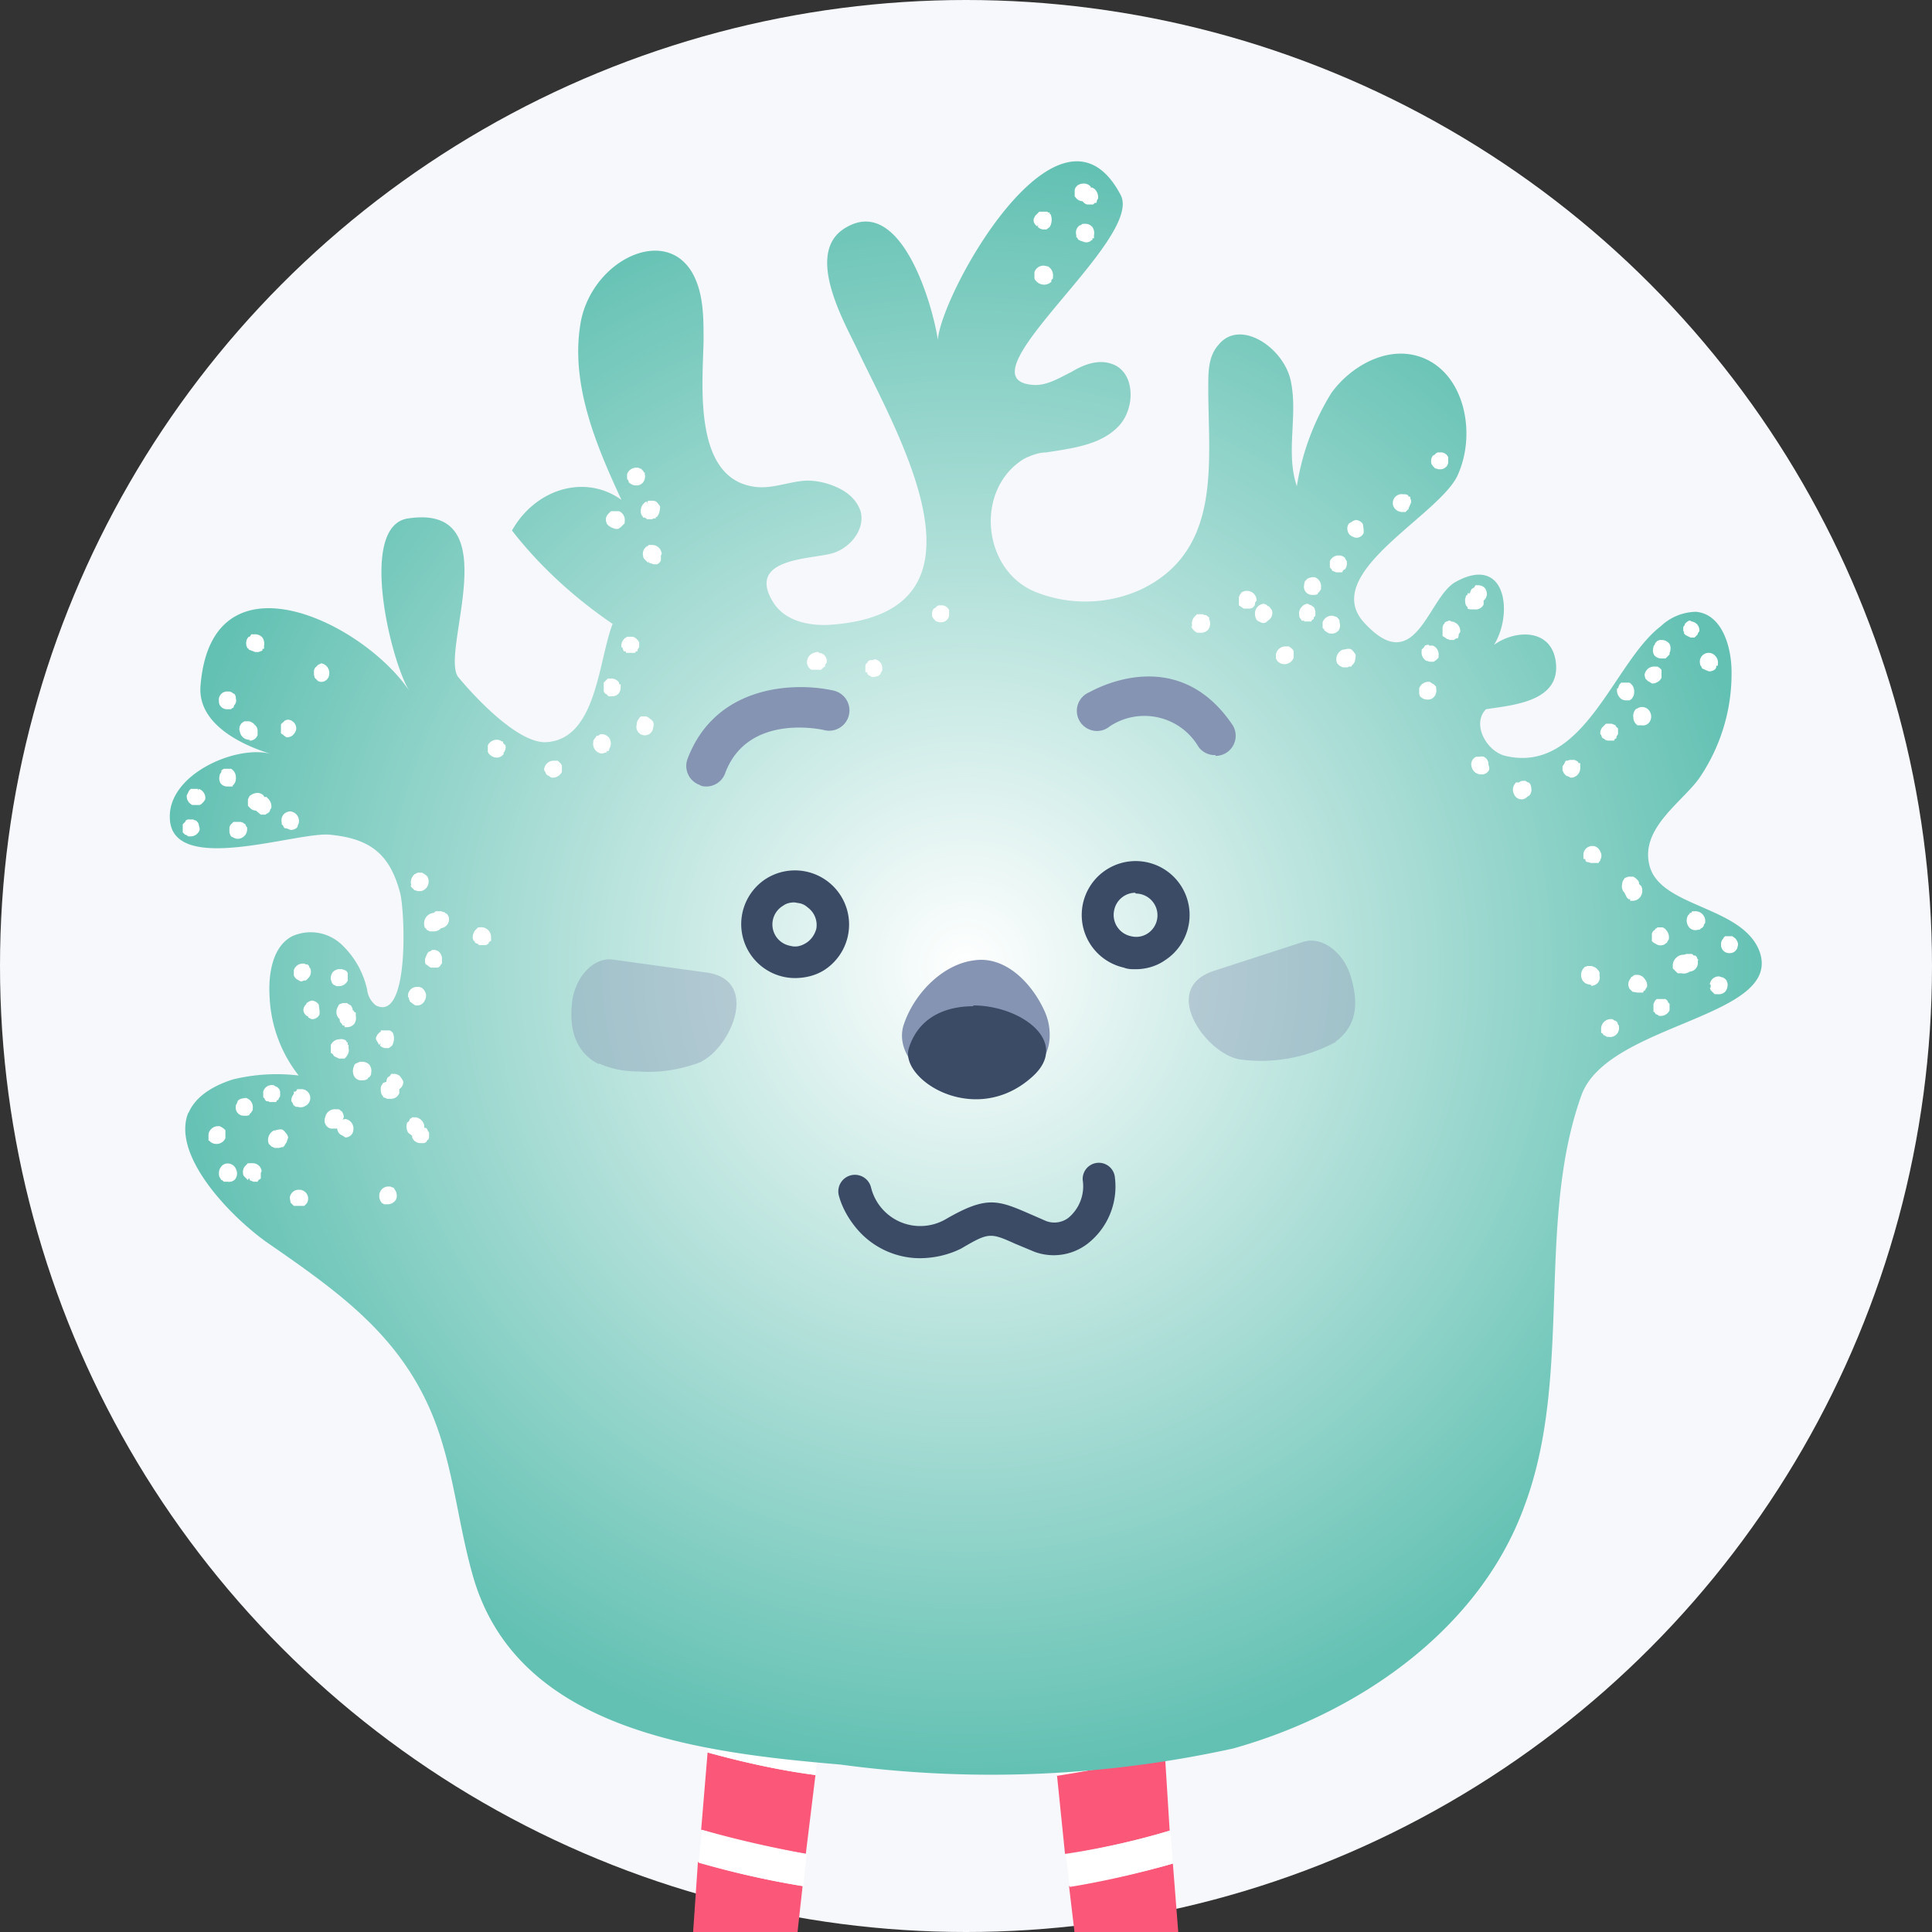 <svg width="200" height="200" viewBox="80 80 240 240" xmlns="http://www.w3.org/2000/svg" ><rect x="80" y="80" width="240" height="240" fill="#333333" stroke="none"/><circle cx="200" cy="200" r="120" fill="#F6F8FC"/><path d="m221.8 251.2-.4-6.2-50.8.5-.3 5.9c17 3 34.5 3 51.5-.2Zm1 19.5a141.7 141.7 0 0 1-53.2-.2l-.4 8.6c4.9 1.4 9.9 2.6 14.9 3.4 8-2.7 16.7-3.1 25-1l.1 1c4.7-.8 9.4-2 14-3.3l-.4-8.5ZM166 321.5c4.1 1.2 8.3 2.2 12.6 2.8l1.1-10c-4.3-.7-8.7-1.7-13-3l-.7 10.2Zm57.5-38.2a106 106 0 0 1-13.8 3.1l1.1 10.2c4.6-.7 9.1-1.6 13.5-2.9l-.8-10.4Zm-55.3 10.3c4.4 1.3 9 2.2 13.5 3l1.2-10.3a113 113 0 0 1-14-3.1l-.7 10.4Zm-1.1 13.7c4.3 1.3 8.7 2.3 13 3l1.2-9.8c-4.6-.6-9-1.6-13.4-2.8l-.8 9.6Zm-2.2 28.3c4 1.1 8 2 12.1 2.7l1.1-10c-4.2-.6-8.3-1.5-12.4-2.7l-.8 10Zm57.7-69-.6-11.4a144.8 144.8 0 0 1-51.8.2l-.4 11a142 142 0 0 0 52.8.3ZM164 347h12l.5-4.8c-4-.6-8-1.4-12-2.5l-.5 7.4Zm52.4-1.3h12l-.5-5.9c-3.9 1-7.9 2-12 2.5l.5 3.4Zm8.3-47.9a99.8 99.8 0 0 1-13.4 2.7l1 9.8a91 91 0 0 0 13-2.9l-.6-9.6Zm2.1 27.9c-4 1.2-8.2 2-12.4 2.7l1.2 10c4-.7 8-1.6 12-2.7l-.8-10Zm-1.1-14.2c-4.2 1.2-8.5 2.1-12.9 2.8l1.2 10.1c4.2-.7 8.4-1.6 12.5-2.7l-.8-10.2Z" fill="url(#trousersColor)"/><path d="M164.6 339.7c4 1 8 2 12 2.6l.4-4c-4-.7-8.1-1.6-12-2.7l-.4 4Zm1.1-14.1c4 1.2 8.2 2 12.4 2.7l.5-4c-4.3-.6-8.5-1.6-12.6-2.8l-.3 4.1Zm1.1-14.2c4.2 1.2 8.6 2.2 13 2.9l.4-4c-4.4-.8-8.8-1.8-13-3l-.4 4Zm1.1-13.7c4.4 1.2 8.8 2.2 13.4 2.8l.4-4c-4.6-.7-9-1.6-13.5-3l-.3 4.2Zm1.3-17-.2 2.5c4.5 1.3 9.2 2.4 13.9 3.1l.4-3.5.8-.3c-5-.8-10-2-14.8-3.4l-.1 1.6Zm46.4 57.6.4 4c4-.6 8-1.4 12-2.5l-.4-4c-4 1-8 2-12 2.5Zm10.9-16.6c-4.1 1.1-8.3 2-12.5 2.7l.4 4a101 101 0 0 0 12.4-2.6l-.3-4.1Zm-1.1-14.3c-4.3 1.3-8.6 2.2-13 3l.5 4c4.3-.7 8.6-1.7 12.8-2.9l-.3-4Zm-1.1-13.7c-4.4 1.3-9 2.2-13.5 2.9l.5 4c4.5-.7 9-1.6 13.4-2.8l-.4-4Zm-1-14.2v-.3c-4.6 1.4-9.3 2.4-14 3.2l.4 4c4.7-.7 9.3-1.8 13.9-3.1l-.3-3.8Zm-.5-8.8-.2-4a142.5 142.5 0 0 1-52.8-.3l-.2 4.1a138.9 138.9 0 0 0 53.2.2Zm-.8-15.4-.2-4a143 143 0 0 1-51.5.1l-.1 4c17.1 3.1 34.7 3 51.8-.1Z" fill="url(#stripeColor)"/><path d="M103.4 218.3c.7-1.7 2.4-3.2 5.5-4.2a23 23 0 0 1 8.2-.5 17 17 0 0 1-3.6-9.6c-.2-2.9.3-6.4 2.8-7.7a5.6 5.6 0 0 1 6.1 1c1.6 1.5 2.7 3.4 3.2 5.6a2.9 2.9 0 0 0 1.1 2c4.2 2.1 3.6-11.8 3-14-1.3-4.9-3.8-6.7-8.6-7.2-4-.5-19.7 5.2-20-2-.3-5.6 8.5-9.3 12.7-8-3.7-1.1-9.2-3.7-8.9-8.4 1.3-17.3 20.3-8 26 .6-2.3-3.5-6.5-20.6-.2-21.5 12.7-1.9 3.7 17 6.3 19.8 2 2.4 7.2 8 10.7 8 6.4-.2 6.6-10 8.4-14.7-4.7-3.2-9-7.1-12.5-11.6 3-5.3 9.2-7 13.6-3.8-3.2-6.9-6.5-14.7-5-22.4 1.7-7.8 11.2-12 14.2-5 1 2.3 1 5 1 7.6-.1 5.4-1.4 17.4 6.6 18.2 2.1.2 4.1-.7 6.2-.8 1.5 0 3 .4 4.3 1.1 1.1.6 2 1.5 2.4 2.7.6 2.2-1.2 4.5-3.4 5.2-2.5.8-11 .5-7.4 6.2 1.5 2.3 4.5 2.9 7.2 2.7 21.4-1.6 8.1-23.8 3.1-34.4-1.8-3.7-6.5-12.1-1.2-15 6.7-3.8 10.6 9.4 11.3 14 .5-6 15.2-32.2 22.7-18 3 5.5-20.1 22.8-11 23.6 1.7.2 3.3-.8 4.9-1.6 1.5-.9 3.3-1.6 5-1 3 1 3 5.7.7 7.9-2.2 2.2-5.7 2.6-8.8 3.1-1 0-2 .4-2.8.8-6.2 3.8-5.2 14 1.6 16.6a16.7 16.7 0 0 0 13-.4c10.3-5 8.2-16.3 8.3-25.6 0-1.7.1-3.5 1.3-4.8 2.7-3.3 8.3.5 9 4.8.8 4.2-.7 8.7.7 12.8a31 31 0 0 1 4.3-11.6c2.4-3.3 6.7-5.7 10.6-4.6 5.8 1.6 7.6 9.5 5 15-2.6 5.1-17.3 12.2-11.4 18.3 6.3 6.7 7.8-3.3 11.2-5.2 6.3-3.5 7.2 3.9 4.8 7.8 2.8-2 7.4-2 7.7 2.5.3 4.6-5.5 5-8.7 5.5-1.8 1.8 0 5.2 2.4 5.8 9.8 2.3 13.4-11.6 19.3-16.1a6.5 6.5 0 0 1 4.4-1.8c3.2.3 4.4 4.3 4.4 7.5a23 23 0 0 1-3.9 13c-2 3-7.5 6.3-6.3 11 1.3 5.2 11.3 5 13.6 10.5 3.4 8.5-19 9-22.1 18.2-5.6 15.8-1 34.7-7 50.8-5.5 15.3-20.5 25.8-36.2 30.2a140 140 0 0 1-48.8 2c-17.5-1.5-40.3-4.2-45.7-23.6-1.7-6-2.3-12.4-4.4-18.3-3.9-10.9-11.8-16.5-20.9-22.8-4.5-3.1-12.2-10.9-10-16.3Z" fill="url(#bodyColor)"/><path d="m119.9 162.4-.4.2-.4.4-.1.3v.5l.1.4.4.4.3.1a1 1 0 0 0 1.1-1 1.2 1.2 0 0 0-1-1.3Zm11 41.8v.2l.4.3.3.2h.3a1 1 0 0 0 .8-.5 1.3 1.3 0 0 0 .2-1l-.1-.2-.1-.2-.1-.1-.1-.1-.1-.1-.3-.1h-.4a1.1 1.1 0 0 0-1 1.3h.2-.1v.3ZM113 179h-.2v-.1a1 1 0 0 0-.8-.4c-.4 0-.8.2-1 .4l-.1.2-.1.2v.8l.2.2a1.1 1.1 0 0 0 .8.4l.6.5h.6l.1-.1.2-.1.2-.2.1-.3.1-.1a1.4 1.4 0 0 0-.4-1.2l-.2-.2Zm16 48.6-.2-.1h-.1l-.2-.1h-.2a1.1 1.1 0 0 0-1.1.7 1.3 1.3 0 0 0 .3 1.4h.1l.1.1h.5a1.2 1.2 0 0 0 1-.6 1.3 1.3 0 0 0-.3-1.4Zm-10.4-27.2-.2-.3v-.1l-.2-.2h-.2l-.2-.1h-.1a1.2 1.2 0 0 0-1.2.8v.7l.2.3.1.1.5.3h.2l.3-.1h.2l.3-.3a1.1 1.1 0 0 0 .3-1v-.1Zm-4.7 14.4a1.1 1.1 0 0 0-1.2.8v.7l.2.2v.1l.2.2h.2l.2.1h.8l.1-.2.2-.1v-.1l.2-.3v-.6l-.1-.3-.1-.1-.2-.2h-.1l-.3-.2h-.1Zm20-16.8h-.2l-.3.2h-.1l-.2.2-.3.7v.5l.1.2.2.1.1.1.3.2h.9l.3-.2v-.1l.2-.2v-.5a1.2 1.2 0 0 0-.3-.9 1 1 0 0 0-.7-.3ZM108 221.4v-1l-.2-.2-.3-.2-.2-.1h-.2a1.2 1.2 0 0 0-1.2 1v.8h.1a1.1 1.1 0 0 0 .8.4 1.2 1.2 0 0 0 1.2-.7Zm10.7-17.1-.3.1-.3.2-.1.2a.9.9 0 0 0-.3.8 1 1 0 0 0 .6.7v.1l.4.2a1 1 0 0 0 1-.6v-.4l-.1-.8a1.1 1.1 0 0 0-1-.5Zm3.8 15 .2-.5v-.2l-.1-.3-.1-.2-.4-.3h-.4a1.2 1.2 0 0 0-1.3 1 1 1 0 0 0 0 .8 1 1 0 0 0 .7.6h.8l.2-.2.1-.1.3-.6Zm-5.3 8.5a1.1 1.1 0 0 0-1.2 1l.1.6.2.2.1.1.1.1h1.3l.2-.2.1-.1a1.1 1.1 0 0 0-1-1.7ZM111 172a1 1 0 0 0 1-.7v-.6a1 1 0 0 0-.4-.7 1.1 1.1 0 0 0-.7-.4h-.5a1 1 0 0 0-.6 1.3 1.2 1.2 0 0 0 1.2 1Zm1.5 53.5a1.1 1.1 0 0 0-1.1-1h-.6l-.1.1-.2.2a1.1 1.1 0 0 0-.3 1v.1l.1.2.2.2.3.3.1-.2h.1v.2l.5.2h.5l.1-.2.3-.2v-.7l.1-.2Zm-3.2-58.9-.1-.3-.1-.1-.2-.1-.1-.1-.3-.1h-.3a1 1 0 0 0-.8.4 1 1 0 0 0-.2.8v.2a1 1 0 0 0 .9.8h.6l.1-.1.2-.1.1-.3c.2-.2.3-.5.2-.8v-.3Zm3.3-5.8v-.2h.2v-.4a1.3 1.3 0 0 0-.2-1 1.2 1.2 0 0 0-.8-.4h-.6l-.1.2-.1.1h-.1a1.1 1.1 0 0 0-.3 1v.1l.1.2v.1l.2.1v.1l.3.1.5.2h.4l.3-.1.2-.1Zm10.2 46.8h.2a1.2 1.2 0 0 0 1-.4 1.3 1.3 0 0 0 .2-1v-.4l-.2-.1-.1-.2h-.1v-.2l-.1-.2-.1-.2-.2-.1-.3-.2h-.5l-.3.1-.2.1-.1.2-.1.2-.1.3v.1a1.1 1.1 0 0 0 .4 1c0 .2 0 .4.3.6v.1l.1.1h.2v.2ZM131 190l.1.2.2.2.2.2h.1l.3.1h.4a1.2 1.2 0 0 0 .8-.6 1.3 1.3 0 0 0 0-1.2l-.2-.2-.3-.2-.2-.1h-.5l-.4.2-.1.1a1.3 1.3 0 0 0-.3 1.3Zm-15.3-20.6-.3.1-.2.2a1 1 0 0 0-.3.3v1.1l.3.2.1.1.3.2c.3 0 .6-.1.8-.3.2-.2.4-.5.4-.8a1.1 1.1 0 0 0-1-1.1Zm-7 6.1h-.9l-.3.2v.2l-.2.3v.1a1.2 1.2 0 0 0 .1 1 1 1 0 0 0 .8.4h.7v-.1a1.2 1.2 0 0 0 .4-1 1.2 1.2 0 0 0-.6-1.1Zm24.4 44.9v-.1l-.2-.2h-.2v-.3a1.3 1.3 0 0 0-1-1h-.5l-.1.1-.2.1v.1l-.2.3h-.1a1.5 1.5 0 0 0 .1 1.3l.5.4v.2a1.1 1.1 0 0 0 1 .7h.5l.2-.1.1-.1.1-.2h.1l.1-.3v-.6l-.2-.3Zm-17.9 2h.1l.1-.2.2-.3.2-.6-.1-.3-.3-.4-.2-.2-.2-.1h-.3l-.5.1v.1h-.1l.2.2-.2-.3a1.3 1.3 0 0 0-.8 1.2v.2l.1.3.1.1.2.2.4.2h.6l.3-.1h.2Zm46-52.5-.1-.3-.2-.2-.4-.3-.2-.1h-.7l-.2.2-.1.2-.1.1-.1.3v.2a1 1 0 1 0 2 .6l.1-.5v-.2Zm-38 39.9v-.3h-.1l-.1-.2-.1-.1-.3-.1a1 1 0 0 0-.4 0 1.2 1.2 0 0 0-1.1.7v1l.2.1.2.3.6.3h.7l.2-.2c.3-.4.4-.7.3-1.1v-.4Zm6.5 3.9a1.1 1.1 0 0 0-.8-.3h-.3l-.2.3-.2.1a1 1 0 0 0-.2.6h-.1l-.2.1h-.1l-.1.2-.1.1-.1.3v.1c0 .4 0 .7.3 1v.1l.3.1.2.1h.5a1.1 1.1 0 0 0 1-.7v-.5a1.1 1.1 0 0 0 .5-.8c0-.3-.2-.5-.4-.8Zm68.2-57.7v-.2a1 1 0 0 0-.8-.6h-.5l-.2.1-.2.2-.2.1a1.1 1.1 0 0 0-.2.9v.1l.2.3.1.1.2.2h.1l.3.1h.2a1 1 0 0 0 1-.8v-.5Zm-87.3 60.4h-.2l-.5.1-.2.1-.2.2v.1l-.2.4v.1a1 1 0 0 0 1 1.2h.4l.3-.1v-.1l.2-.2.2-.3v-.2a1.2 1.2 0 0 0-.8-1.3Zm6.1-.8h-.2v.3a1.2 1.2 0 0 0-.3.9l.2.3v.1l.1.1.1.1.2.1h.2a1.1 1.1 0 0 0 .9-.1 1.1 1.1 0 0 0-.5-2.1h-.5v.1l-.2.2Zm31.1-39.6v.1l.2.2.2.1.3.2h.2a1.3 1.3 0 0 0 1.1-.7v-.8l-.1-.2-.1-.1-.3-.3h-.4a1.2 1.2 0 0 0-1.3 1v.2l.2.3Zm112.4-18.9h-.2l-.3.1-.2.1-.1.2-.1.1-.1.3v1.1l.6.4h.1l.2.1h.5l.3-.2h.2l.1-.3v-.2l.2-.3v-.1a1.2 1.2 0 0 0-1.2-1.2Zm-131.4 51.2-.2-.2-.2-.1h-1.1v.2h-.1l-.2.2-.1.1-.2.4v.2l.4.7.2-.2-.1.3.3.2.3.1h.5l.4-.3.1-.2a1.8 1.8 0 0 0 0-1.4Zm-2.8 4.1a1.2 1.2 0 0 0-1-.5h-.3l-.2.1h-.1l-.1.1h-.1l-.2.2v.1a1.4 1.4 0 0 0 0 1.3 1 1 0 0 0 1 .5c.2 0 .4 0 .7-.2v-.1l.2-.1.2-.3v-.2a1.2 1.2 0 0 0-.2-1ZM104.2 178h-.5l-.2.2-.2.4-.1.2a1.2 1.2 0 0 0 .7 1.2h.9l.2-.1.3-.3.2-.3a1.2 1.2 0 0 0-.8-1.3l-.1.2v-.2h-.4Zm.5 4.4-.1-.2c-.1-.1-.2-.3-.4-.3l-.2-.1h-.7l-.2.1-.1.2-.3.3v1l.1.1.2.2h.1l.3.2h.2a1.2 1.2 0 0 0 1.2-.8v-.2l-.1-.4v-.1Zm77-21.4h-.3l-.3.1a1.2 1.2 0 0 0-.8.8 1.1 1.1 0 0 0 .5 1.3h1.2l.1-.1.2-.2.2-.1v-.2l.2-.3v-.2a1 1 0 0 0-1-1Zm-24.6 4.4v-.4h-.2v-.2a1.1 1.1 0 0 0-1-.5h-.4l-.2.2-.1.1-.2.2v1.1l.2.3h.1l.3.3h.4a1.1 1.1 0 0 0 .8-.3c.2-.2.3-.5.3-.8ZM141 196.9v-.4a1.2 1.2 0 0 0-.4-1 1.2 1.2 0 0 0-1-.3h-.2l-.3.3-.2.2v.1a1.1 1.1 0 0 0-.1 1l.2.2v.1l.2.1h.1l.2.2h.9l.3-.2v-.1l.2-.2Zm1.5-23.3a1.2 1.2 0 0 0 .3-1l-.1-.1-.2-.2v-.2h-.2l-.1-.1-.3-.1h-.1a1.2 1.2 0 0 0-1.2.7v.8l.1.2.1.1c.2.2.5.4.8.4a1 1 0 0 0 1-.5Zm-31.8 9.2-.2-.3v-.1l-.2-.1-.1-.1-.3-.1h-.9l-.2.2-.1.1-.1.1-.1.3v.6l.1.3.1.2.2.1.2.1.3.1h.2a1.2 1.2 0 0 0 .8-.4 1.1 1.1 0 0 0 .3-.8v-.2Zm25 11-.2-.3h-.1l-.2-.2h-.1l-.3-.1h-.7l-.2.2a1.3 1.3 0 0 0-1.2 1.5v.1l.1.3h.1l.1.2.2.1.2.1h.5c.4 0 .7-.2.9-.4a1.1 1.1 0 0 0 .9-1.5Zm-28.2 32.8h.1l.2.2h.5a1 1 0 0 0 .9-.3 1.2 1.2 0 0 0 .1-1.3 1.1 1.1 0 0 0-1.4-.6 1 1 0 0 0-.4.3 1.2 1.2 0 0 0-.3.8v.2c0 .3.2.5.3.7Zm51.8-66.9v-.1l-.2-.2a1 1 0 0 0-.5-.3h-.7l-.3.2-.1.1a1.2 1.2 0 0 0-.3 1h.1l.1.3.1.2h.2l.1.2h1.1l.1-.2h.2v-.2l.2-.3v-.7Zm-4.6 11.5h-.1l-.3.2h-.2l-.1.2-.1.1-.2.3v.2a1.2 1.2 0 0 0 1 1.4h.2l.2-.1h.2l.1-.2h.2l.1-.3.1-.2a1.3 1.3 0 0 0-.1-1.1 1.2 1.2 0 0 0-1-.5Zm-38.5 9.6a1.2 1.2 0 0 0-1 .4 1.2 1.2 0 0 0-.2 1v.2l.2.2v.1l.2.2h.2l.5.2c.3 0 .6-.1.8-.3l.1-.2v-.1l.1-.2a1.2 1.2 0 0 0-1-1.5Zm72.3-18.8h-.4l-.2.1-.1.1-.1.2h-.1l-.1.3v.8h.2l.1.3.5.3h.3l.4-.1.2-.1.2-.2v-.1l.2-.3v-.2a1.1 1.1 0 0 0-1-1.2Zm-65.3 38.9-.1-.2-.1-.1-.2-.1-.3-.1h-.1a1.2 1.2 0 0 0-1 .3 1.2 1.2 0 0 0-.3 1l.1.3.1.2.1.1.2.1.2.1h.2a1.2 1.2 0 0 0 1.2-.7v-.9Z" fill="#fff"/><path d="m122.9 219-.4.1-.2.2-.1.1a1 1 0 0 0-.3.9 1 1 0 0 0 .5.7l.2.1.3.2a1 1 0 0 0 1-1 1.2 1.2 0 0 0-1-1.3Zm169.5-16.3.1.3.3.3.2.2h.4a1.1 1.1 0 0 0 .9-.3 1.3 1.3 0 0 0 .3-1v-.1l-.1-.2v-.1l-.2-.2-.3-.2h-.1l-.3-.1a1.1 1.1 0 0 0-1.2 1h.1v.4Zm-76.7-99.4h-.2v-.1a1.1 1.1 0 0 0-.8-.4c-.4 0-.8.1-1 .4l-.1.1-.1.3v.8l.1.1a1.1 1.1 0 0 0 .9.5c.1.2.4.4.6.4h.7l.2-.2h.2l.1-.4.1-.1a1.4 1.4 0 0 0-.4-1.2l-.3-.2Zm31.6 46.4-.2-.3v-.1l-.3-.2-.3-.1h-.2a1.2 1.2 0 0 0-1.1.7v.8l.2.2.1.2.5.2h.7l.2-.3.2-.1a1.2 1.2 0 0 0 .2-.9v-.2Zm-4.8 5.3a1 1 0 0 0-.8.4 1.1 1.1 0 0 0-.3 1v.2l.1.2.1.1.1.2h.2l.2.1h.8l.1-.2.2-.1v-.2l.2-.2v-.6l-.1-.3-.1-.2-.2-.1-.1-.1-.3-.1Zm43.9 40.2h-.5l-.1.1-.2.1v.1c-.2.1-.4.3-.4.6v.8l.2.2.2.1c.3.2.6.3.9.2h.1l.2-.1.1-.1.2-.1v-.1l.2-.3a1.3 1.3 0 0 0-.2-1c-.2-.3-.4-.5-.7-.5Zm-45.7-33.5v-.8l-.1-.2-.2-.2-.3-.2h-.4a1.2 1.2 0 0 0-1.2 1v.5l.1.2a1.1 1.1 0 0 0 .9.5 1.2 1.2 0 0 0 1.2-.8Zm7.7-17.1-.3.1-.3.2-.2.1a1 1 0 0 0-.2.9 1 1 0 0 0 .5.7l.2.1.3.1a1 1 0 0 0 1-.6v-.4l-.1-.7a1.1 1.1 0 0 0-1-.5Zm29.3 57.9.3-.1a1 1 0 0 0 .7-1.2v-.4l-.1-.2-.1-.1c-.2-.3-.5-.4-.8-.5h-.5l-.3.1a1.3 1.3 0 0 0-.4 1.5 1.1 1.1 0 0 0 1 .7l.2.1Zm-40.1-47.2h-.1l-.2-.2-.3-.1a1.2 1.2 0 0 0-1.1 1.1c0 .3 0 .7.3 1 .2.1.5.3.8.3l.3-.1.2-.2a1.1 1.1 0 0 0 .5-1.3l-.3-.4Zm32.6 22.4-.1-.3-.2-.2h-.1l-.3-.2h-.2c-.2 0-.4 0-.6.2h-.4l-.2.3a1.2 1.2 0 0 0 0 1.2 1 1 0 0 0 .9.6 1 1 0 0 0 .7-.3l.3-.2a1.1 1.1 0 0 0 .2-1v-.2Zm7.7 7.4a1.1 1.1 0 0 0-1.2 1v.6h.2l.1.3.2.1h.1l.3.1h1v-.1l.2-.2v-.1a1 1 0 0 0 0-1 1.1 1.1 0 0 0-.8-.7Zm-13.9-8.9a1 1 0 0 0 1-.6v-.3l-.1-.3a1 1 0 0 0-.6-1 1 1 0 0 0-.5 0h-.4a1 1 0 0 0-.6 1.2 1.2 1.2 0 0 0 1.2 1Zm-101.8-27.4a1.2 1.2 0 0 0-1.1-1.1h-.5l-.1.1-.2.1-.1.1a1.1 1.1 0 0 0-.3 1.1v.1l.1.2.2.2.3.3.1-.2v.2l.6.2h.4l.2-.1.2-.2.1-.2v-.6l.1-.2Zm122 54.3.2-.1v-.1l.2-.3a1.2 1.2 0 0 0-.3-1 1.1 1.1 0 0 0-.9-.5h-.3l-.2.1-.1.1-.2.1v.1a1.1 1.1 0 0 0-.3 1l.1.3.2.2.2.2.6.1h.7l.1-.2Zm-1.7-11.2h.3a1.2 1.2 0 0 0 .9-.4 1.3 1.3 0 0 0 .3-1v-.1l-.1-.3-.1-.1-.2-.2v-.2l-.1-.2-.2-.2-.1-.1-.3-.2h-.6l-.3.1-.2.1-.1.2-.1.1-.1.4v.1a1.1 1.1 0 0 0 .3 1l.3.6.2.2h.2v.2ZM209.7 113a1.2 1.2 0 0 0-1.2.8v.8l.1.2.2.2a1.3 1.3 0 0 0 1.8 0v-.2l.2-.2v-.2a1.3 1.3 0 0 0-.6-1.3l-.5-.1Zm18.3 44.8v.1l.2.3.2.2.3.2h.4a1.2 1.2 0 0 0 1-.4 1.3 1.3 0 0 0 .1-1.3v-.2l-.4-.3h-.2l-.2-.1h-.7l-.2.2a1.3 1.3 0 0 0-.4 1.3Zm54.4 7h-1l-.2.2-.1.2-.1.3h-.1a1.2 1.2 0 0 0 .2 1 1 1 0 0 0 .8.5h.5l.2-.1a1.2 1.2 0 0 0 .4-1 1.2 1.2 0 0 0-.6-1.1Zm-34.5-2.1.1-.1.1-.1.2-.3.1-.6v-.3l-.3-.4-.2-.2-.2-.1h-.3l-.5.1v.1-.1h-.1l.1.3-.1-.3a1.3 1.3 0 0 0-.8 1.2v.2l.1.3.1.1.2.2.4.2h.6l.2-.1h.3Zm48 34.5-.1-.3-.2-.3-.4-.3h-.9l-.2.2-.1.2-.1.1-.1.3v.2a1 1 0 0 0 1 1.1 1 1 0 0 0 1-.6l.1-.4v-.2ZM264.4 153c-.2-.2-.5-.3-.8-.3h-.3l-.2.3-.2.1a1 1 0 0 0-.3.6h-.3v.2l-.2.1v.1l-.1.3c0 .4 0 .8.3 1v.2l.3.1h.6a1.1 1.1 0 0 0 1.1-.6v-.5a1 1 0 0 0 .4-.8c0-.3-.1-.6-.3-.8Zm-4.5-16v-.2a1 1 0 0 0-.8-.6h-.5l-.2.1-.2.2-.2.1a1.1 1.1 0 0 0-.2.9v.1l.2.3.1.1.2.2h.1l.3.1h.2a1 1 0 0 0 1-.8v-.5Zm-16.6 14.7h-.3l-.4.1-.2.1-.2.2-.1.1-.1.4v.1a1 1 0 0 0 1 1.2h.4l.3-.1v-.1l.2-.2.2-.3v-.2a1.2 1.2 0 0 0-.8-1.3Zm11.9-9.8v-.2h-.2l-.1-.2-.3-.1h-.3a1.1 1.1 0 0 0-1.2 1.5 1.2 1.2 0 0 0 1 .7h.5l.2-.2.2-.2v-.1l.3-.7v-.2l-.1-.3Zm29.2 22.4.1.1.2.2.2.1.3.2h.2a1.3 1.3 0 0 0 1-.7v-1l-.2-.2-.3-.2h-.4a1.2 1.2 0 0 0-1.2 1v.1l.1.4Zm-49.5-10.9h-.2l-.3.1-.2.1-.1.2-.1.1-.1.3v1l.6.4h.8l.3-.1.2-.2.1-.2v-.2l.2-.3v-.1a1.2 1.2 0 0 0-1.2-1.1Zm-24.5-46.8v-.2h-.2l-.1-.1h-1l-.2.2-.2.2-.1.1-.2.4v.2c0 .3.2.5.4.7l.2-.1-.1.2.3.2.3.1h.5l.4-.3.1-.2a1.8 1.8 0 0 0 0-1.4Zm81.2 87.1a1.2 1.2 0 0 0-1-.5h-.4l-.1.2h-.2v.1l-.2.2a1.3 1.3 0 0 0 0 1.3 1 1 0 0 0 1.2.5c.2 0 .3 0 .4-.2h.1l.2-.2.1-.3.1-.1a1.2 1.2 0 0 0-.2-1Zm-34.1-33.6h-.2l-.3.1-.1.2-.3.3v.2a1.2 1.2 0 0 0 .6 1.2h.1l.3.1h.5l.3-.2.3-.3v-.2a1.2 1.2 0 0 0-.7-1.3h-.5Zm29.9 44.6-.2-.2c0-.2-.2-.3-.3-.4h-1.1l-.2.2-.2.4v1h.1l.2.3h.1l.3.2h.2a1.2 1.2 0 0 0 1.1-.7v-.8Zm-71.5-95.1v-.4a1.3 1.3 0 0 0-.2-1 1.2 1.2 0 0 0-.8-.4h-.4l-.3.2h-.1l-.2.2a1.1 1.1 0 0 0-.2 1v.3h.1l.1.2.1.1.2.1.6.2h.3l.3-.1.1-.1.2-.1v-.2Zm42.3 56.9a1.2 1.2 0 0 0 .2-1v-.2l-.2-.2-.1-.1-.2-.1-.3-.2h-.2a1.2 1.2 0 0 0-1.1.8v.7l.1.3c.3.3.6.4.9.4a1 1 0 0 0 .9-.4Zm18.1 8.6v-.3h-.2l-.1-.2-.2-.1-.2-.1h-.6l-.3.1h-.2l-.1.2-.1.2-.2.3v.5l.2.4.1.1.2.2h.1l.4.2h.2a1.2 1.2 0 0 0 1-1.3v-.2Zm14.7 24.2-.2-.3v-.1l-.2-.2h-.2l-.2-.2h-.7l-.3.1a1.3 1.3 0 0 0-1 .4 1.3 1.3 0 0 0-.4 1v.3l.1.1.2.2.3.3h.5c.3.1.7 0 1-.2a1.1 1.1 0 0 0 1-1.3v-.1Zm-7.8-29.4.2.2h.5a1 1 0 0 0 1-.4 1.2 1.2 0 0 0 .1-1.2 1.1 1.1 0 0 0-1.4-.6l-.4.2a1.2 1.2 0 0 0-.3 1c0 .3.1.6.3.8Zm-2.2.6-.1-.1-.2-.2v-.1l-.5-.2h-.7l-.3.3-.1.1a1.1 1.1 0 0 0-.3.9l.1.1.1.3.1.1.2.1.1.1.3.1h.8l.1-.2.2-.1v-.2l.2-.3v-.7Zm5.4-11h-.2l-.3.1-.1.1-.2.2v.1l-.2.3v.1a1.2 1.2 0 0 0 .1 1 1.2 1.2 0 0 0 .9.4h.5l.2-.2.3-.3v-.2a1.3 1.3 0 0 0 0-1.1 1.2 1.2 0 0 0-1-.5Zm5.9 1.6a1.1 1.1 0 0 0-1.1 1.4v.1l.2.3v.1l.2.1.2.1.5.2c.3 0 .6-.1.8-.3l.1-.2v-.2h.2v-.2a1.2 1.2 0 0 0-.3-1 1.1 1.1 0 0 0-.8-.4Zm-2.3-4h-.2l-.3.2-.2.2v.1l-.2.3v.4l.1.3v.1l.2.2.6.3h.5l.2-.2.2-.2v-.1l.2-.3v-.2a1.1 1.1 0 0 0-1-1Zm-9 50-.1-.1-.2-.2h-.1l-.3-.2h-.2a1.2 1.2 0 0 0-.9.4 1.2 1.2 0 0 0-.3.9v.4l.2.1.1.2h.1l.3.2h.2a1.1 1.1 0 0 0 1.3-1.3v-.1l-.2-.3Zm-34.6-50-.1-.2-.1-.1-.2-.2h-.1l-.3-.1a1.2 1.2 0 0 0-1.3.8v.7l.2.2v.1c.3.2.5.4.8.4a1.1 1.1 0 0 0 1-.4 1.2 1.2 0 0 0 .1-1v-.2Zm-85-12.8.2-.1.1-.1.2-.4.1-.6v-.2l-.3-.4-.2-.2-.3-.1h-.7v.2-.1h-.1l.1.3-.2-.3a1.3 1.3 0 0 0-.7 1.2v.2l.1.3.1.1.1.2h.2l.3.2h.6l.2-.1h.3Zm-4 .9.2-.2v-.2a1.2 1.2 0 0 0-.7-1.3h-1l-.1.1-.2.2a1 1 0 0 0-.3 1l.1.3.2.2.3.2.5.2h.4l.3-.2.2-.2.1-.1Zm2.6-6.5-.1-.2-.1-.1-.2-.2h-.1l-.2-.1h-.2a1.2 1.2 0 0 0-1.2.8v.6l.1.1.1.2v.1c.3.3.6.4.9.4a1 1 0 0 0 .9-.4 1.2 1.2 0 0 0 .2-1v-.2Z" fill="#fff"/><path opacity=".4" d="M246 209.4a19.5 19.5 0 0 1-12 2.2c-4.2-.7-10-8.8-3.2-11l11.1-3.6c2.2-.7 4.8 1.1 5.8 4 1.2 3.7.8 6.5-1.8 8.4Zm-91.6 2.7c1.5.7 3.2 1 4.9 1 2.5.2 5-.2 7.3-1 4-1.4 8.1-10.4 1.1-11.3l-11.6-1.6c-2.3-.3-4.5 2-5 5-.5 3.8.5 6.6 3.3 8Z" fill="#8494B2"/><path d="M201 199.3c-4 .5-7.6 4.3-8.8 8.2-.8 3 1.7 5.8 4.2 6.8 3.3 1.4 8.4.1 11.5-1.3 2.7-1.3 3-4.8 1.9-7.3-1.5-3.4-4.8-7-8.8-6.4Zm-33.2-21.6c-.3 0-.6 0-.9-.2a2.5 2.5 0 0 1-1.5-3.2c3.5-9.3 13.4-9.6 18.2-8.5a2.5 2.5 0 0 1-1.2 4.9c-.4-.1-9.5-2.1-12.3 5.3a2.5 2.5 0 0 1-2.3 1.7Zm63.2-3.9a2.5 2.5 0 0 1-2.1-1 7.8 7.8 0 0 0-11-2.6 2.5 2.5 0 1 1-2.6-4.2c.1 0 10.6-6.4 17.7 3.9a2.5 2.5 0 0 1-2 4Z" fill="#8494B2"/><path d="M178.7 201.5a6.7 6.7 0 0 1-3.6-12.3 6.7 6.7 0 1 1 7.3 11.3c-1.1.7-2.4 1-3.7 1Zm0-9.4c-.5 0-1 .1-1.4.4a2.7 2.7 0 0 0 .9 5c.7.2 1.4 0 2-.4.6-.4 1-1 1.2-1.7a2.7 2.7 0 0 0-1.1-2.7 2 2 0 0 0-1-.5l-.6-.1Zm42.3 8.3c-.4 0-.9 0-1.4-.2a6.7 6.7 0 1 1 5.1-.9c-1 .7-2.3 1.1-3.6 1.1Zm0-9.5a2.7 2.7 0 0 0-2.6 2.2 2.7 2.7 0 0 0 2.1 3.2 2.6 2.6 0 0 0 2-.3 2.7 2.7 0 0 0-1.4-5Zm-26.8 45.4a10.3 10.3 0 0 1-7.8-3.7c-1-1.2-1.8-2.6-2.2-4.1a2 2 0 0 1 4-1 6.3 6.3 0 0 0 9.2 4c5-2.9 6.4-2.5 10.3-.8l2.3 1a2.9 2.9 0 0 0 2.7-.4 5.1 5.1 0 0 0 1.8-4.7 2 2 0 1 1 4-.3 9 9 0 0 1-3.4 8.2 6.9 6.9 0 0 1-6.6 1l-2.4-1c-3.1-1.4-3.3-1.4-6.7.6-1.6.8-3.4 1.2-5.2 1.2Zm6.7-31.3c-3.5 0-6.8 1.4-8 5.2-1.2 3.9 8.3 10 15.4 3.5 4.7-4.3-1.5-8.8-7.4-8.8Z" fill="#3B4B66"/><defs><radialGradient id="bodyColor" cx="200" cy="200" r="100" gradientUnits="userSpaceOnUse"><stop stop-color="#FFF"/><stop offset="1" stop-color="#63C1B3"/></radialGradient><linearGradient id="bodyPlainColor"><stop stop-color="#63C1B3"/></linearGradient><linearGradient id="trousersColor"><stop stop-color="#FB5879"/></linearGradient><linearGradient id="stripeColor"><stop stop-color="#FFFFFF"/></linearGradient><linearGradient id="skinColor"><stop stop-color="#FED5DD"/></linearGradient></defs></svg>